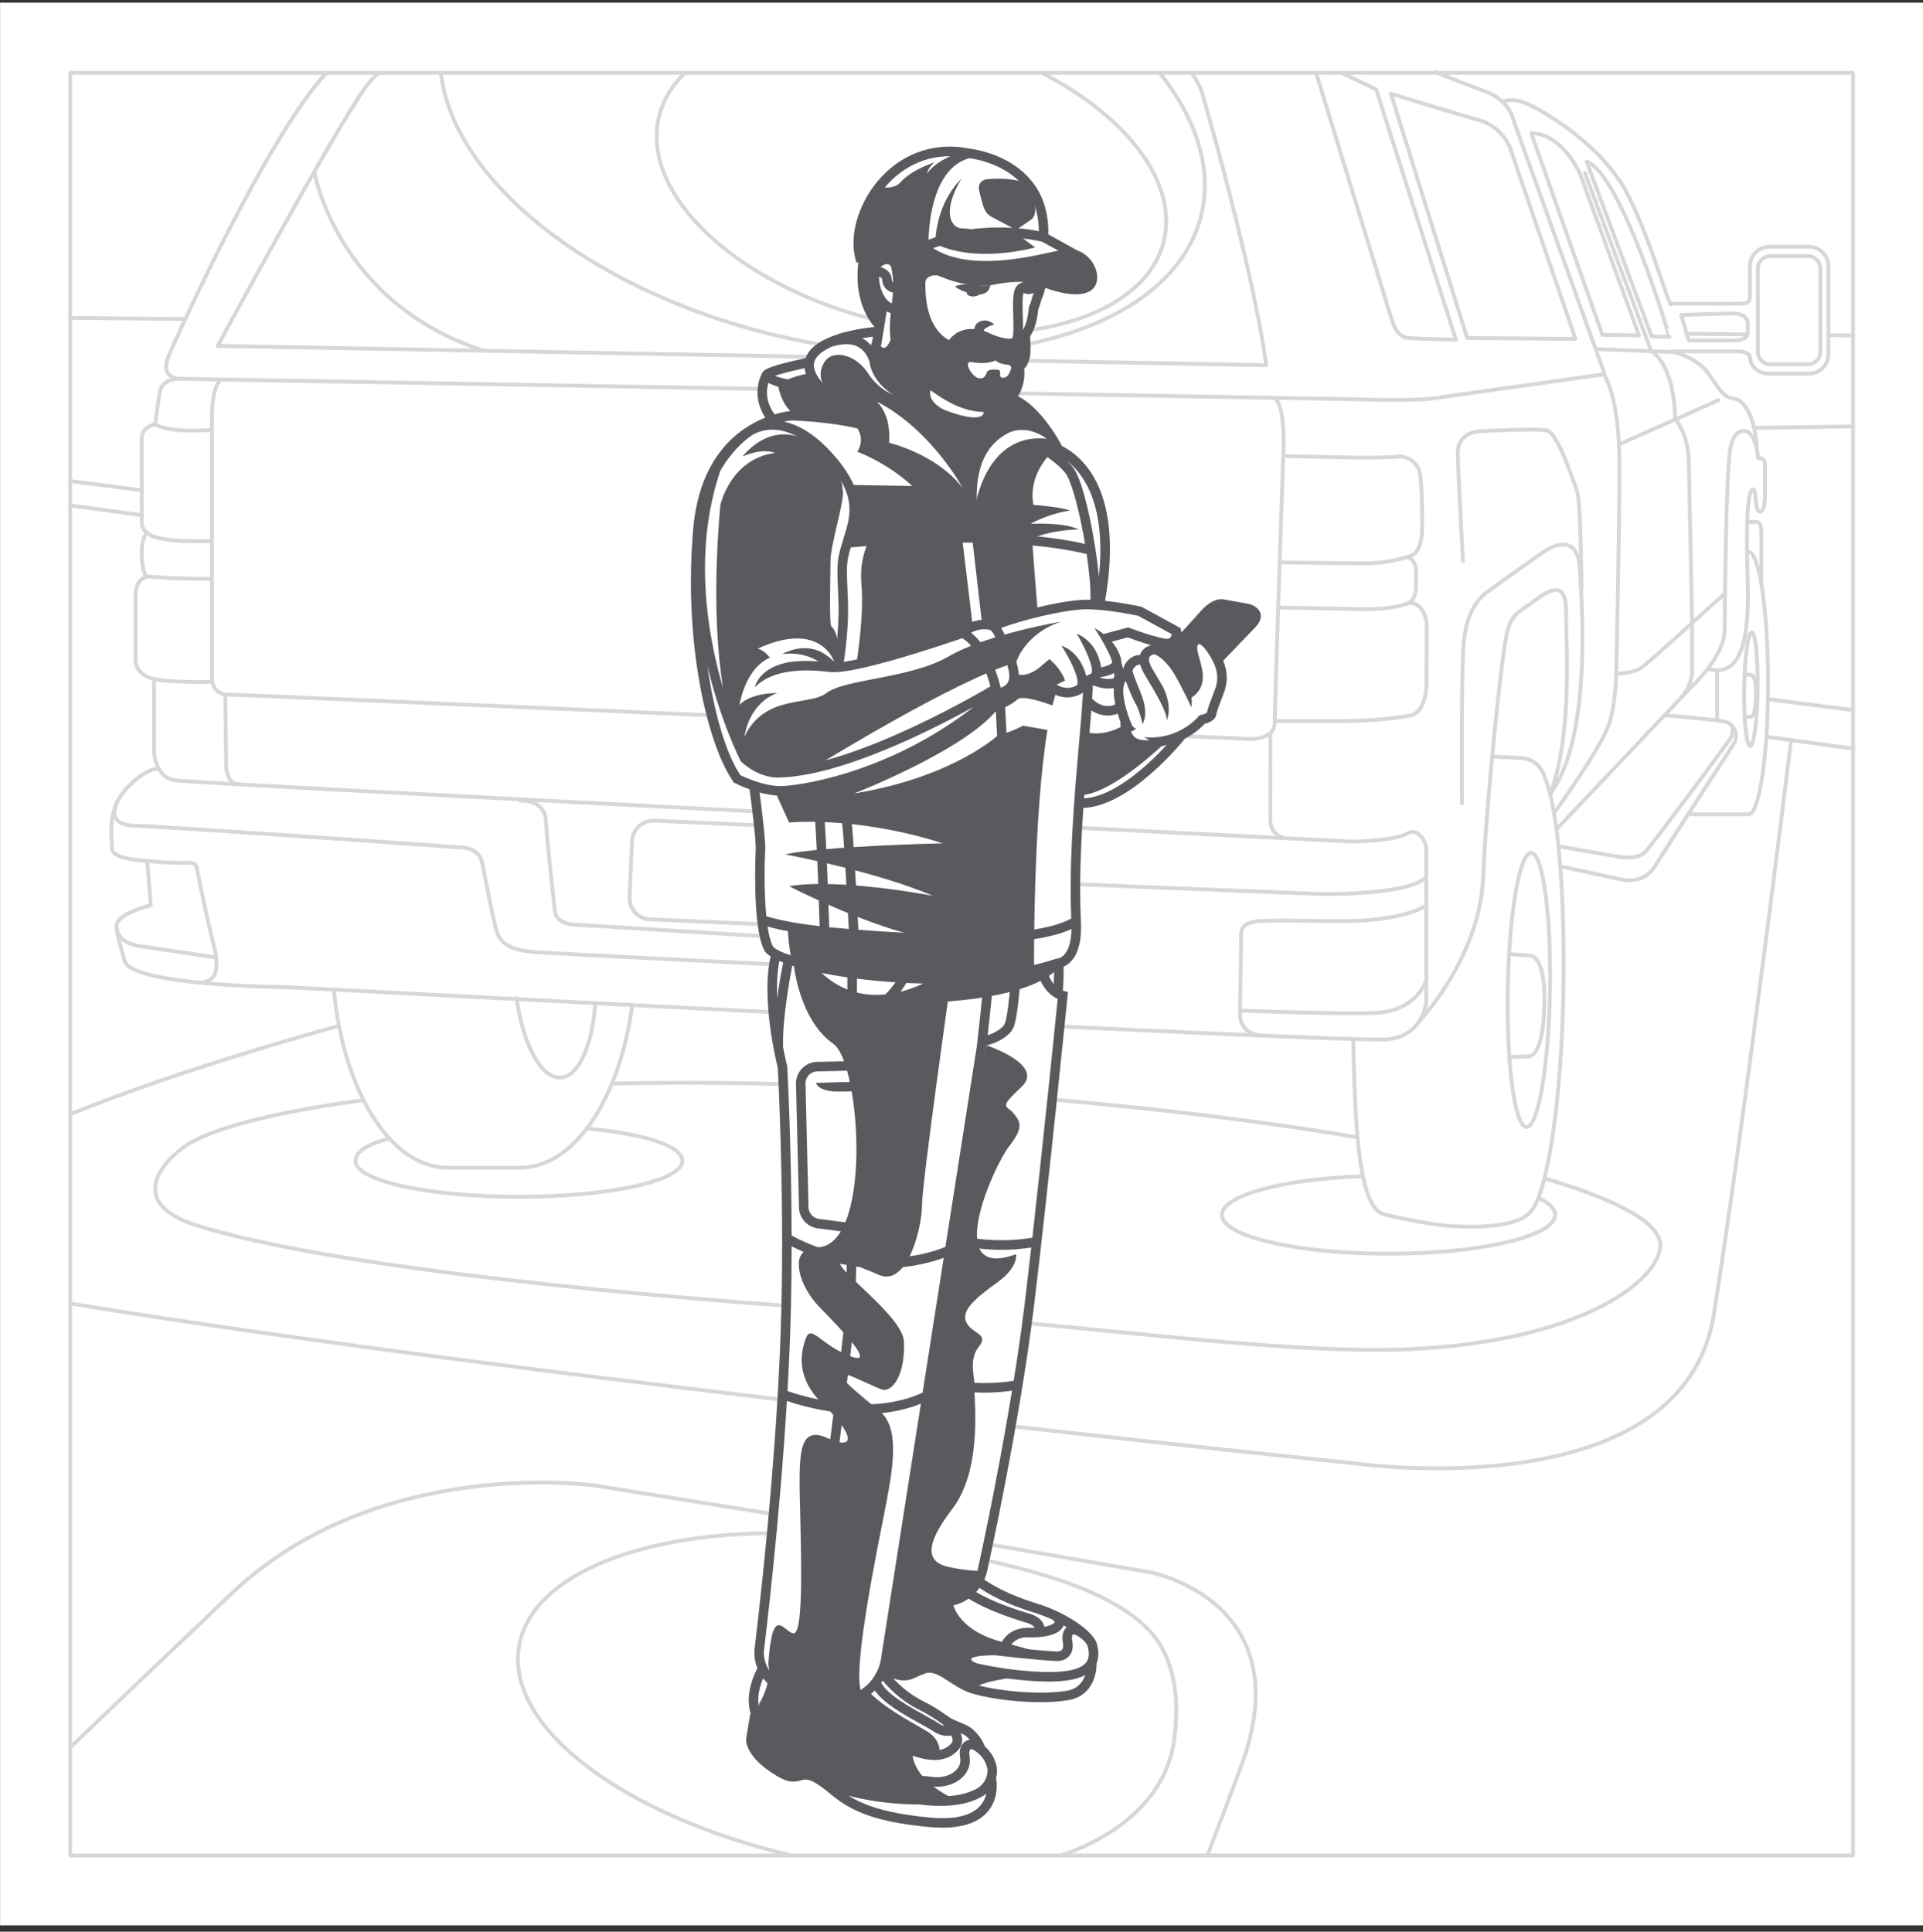 <?xml version="1.0" encoding="utf-8"?>
<!-- Generator: Adobe Illustrator 24.2.1, SVG Export Plug-In . SVG Version: 6.00 Build 0)  -->
<svg version="1.1" id="Layer_1" xmlns="http://www.w3.org/2000/svg" xmlns:xlink="http://www.w3.org/1999/xlink" x="0px" y="0px"
	 viewBox="0 0 573.341 576" style="enable-background:new 0 0 573.341 576;" xml:space="preserve">
<rect x="0" y="0" width="573.341" height="576" fill="#333333" stroke="none"/>
<style type="text/css">
	.st0{fill:#585A5E;}
	.st1{fill:none;stroke:#D7D7D7;stroke-linecap:round;stroke-linejoin:round;stroke-miterlimit:10;}
	.st2{fill:#FFFFFF;}
	.st3{fill:none;stroke:#D7D7D7;stroke-width:1.136;stroke-linecap:round;stroke-linejoin:round;stroke-miterlimit:10;}
</style>
<rect x="0.023" y="0.797" class="st2" width="573.324" height="573.324"/>
<g>
	<rect x="19.122" y="20.177" class="st2" width="535.646" height="535.646"/>
	<path class="st3" d="M345.812,21.796c10.946,13.784,15.746,28.599,12.306,42.481c-8.656,34.937-66.219,50.737-128.571,35.289
		c-54.558-13.517-94.704-46.479-98.09-77.914"/>
	<path class="st3" d="M310.641,21.73c25.417,13.09,40.652,32.765,36.326,50.227c-5.768,23.282-44.127,33.81-85.678,23.516
		s-70.557-37.513-64.789-60.795c1.202-4.851,3.819-9.149,7.585-12.82"/>
	<path class="st3" d="M93.749,51.315c0,0,6.532,38.897,50.472,53.273"/>
	<path class="st3" d="M175.002,336.502c17.491,1.621,28.448,5.264,28.448,9.686c0,5.896-21.819,10.675-48.733,10.675
		s-48.733-4.779-48.733-10.675c0-2.66,3.163-4.863,10.093-6.705"/>
	<path class="st3" d="M458.644,357.166c3.207,1.535,5.007,3.26,5.007,5.083c0,6.408-22.234,11.603-49.661,11.603
		c-27.427,0-49.661-5.195-49.661-11.603c0-5.808,18.096-10.675,41.934-11.525"/>
	<path class="st3" d="M20.996,388.698c140.833,23.011,383.266,47.685,383.266,47.685s97.466,13.924,106.749-44.556
		s22.964-170.849,22.964-170.849"/>
	<path class="st3" d="M101.06,305.907c-8.048,2.175-47.063,12.996-80.065,26.304"/>
	<line class="st3" x1="512.296" y1="119.35" x2="482.74" y2="132.504"/>
	<path class="st3" d="M501.577,207.531c3.41-3.897,2.923-8.445,2.923-8.445v-12.992c0,0-0.812-39.949-0.974-48.394
		c-0.162-8.445-4.06-12.829-4.06-12.829c-0.487-17.052-7.145-20.137-7.145-20.137l-19.767-53.123"/>
	<path class="st3" d="M182.376,323.117c27.333-0.617,57.602-0.11,92.135,1.934c48.77,2.887,93.735,7.909,130.164,14.069"/>
	<path class="st3" d="M460.451,351.353c22.236,6.551,34.958,13.546,34.563,20.225c-0.598,10.109-22.087,27.146-69.816,30.46
		c-39.255,2.726-99.185-6.987-154.636-10.269c-81.663-4.833-174.01-14.324-212.126-26.448c-19.234-6.118-11.964-17.327-3.3-23.516
		c6.776-4.84,25.486-10.103,53.22-13.748"/>
	<path class="st3" d="M269.665,457.733l-92.825-14.852c0,0-64.295-8.947-107.677,32.179c-15.513,14.707-33.155,31.562-48.138,45.922
		"/>
	<path class="st3" d="M293.181,460.208l49.919,8.664c0,0,45.381,8.664,26.816,58.17c-3.504,9.345-6.832,18.116-9.925,26.198"/>
	<path class="st3" d="M235.946,553.251c-49.847-11.755-85.229-38.058-81.226-62.238c4.399-26.573,54.707-40.377,112.365-30.832
		c34.323,5.682,62.031,12.238,75.19,25.605c8.947,9.088,9.363,23.573,7.583,34.328c-2.369,14.313-14.081,26.426-33.405,33.14"/>
	<rect x="20.923" y="21.718" class="st3" width="531.561" height="531.561"/>
	<path class="st3" d="M63.198,128.191c-13.886,1.016-16.934-1.693-16.934-1.693s0.677-5.08,1.355-9.483s6.096-4.064,6.096-4.064
		l350.197,6.096c0,0,17.273,0.677,24.046-0.339c6.774-1.016,50.464-7.112,50.464-7.112l-27.095-75.526c0,0-1.016-6.096-8.467-8.806
		c-7.451-2.709-14.902-5.758-14.902-5.758"/>
	<path class="st3" d="M380.205,118.708c3.387,3.387,2.371,17.611,2.371,17.611s-2.507,74.196-2.507,78.938
		c0,5.943-8.33,5.056-8.33,5.056S71.327,207.104,67.94,207.104c-4.99,0-4.742-5.08-4.742-5.08v-76.711c0,0-0.339-9.822,2.709-12.193
		"/>
	<path class="st3" d="M112.865,21.764c-1.422,1.23-2.755,2.657-3.945,4.314c-9.483,13.209-44.029,77.05-44.029,77.05l312.603,5.758
		c0,0-2.371-22.522-18.628-79.59c0,0-0.759-3.752-3.581-7.512"/>
	<path class="st3" d="M52.699,112.781c0,0-5.08-0.339-2.371-6.774c2.709-6.435,29.804-66.043,47.077-84.332"/>
	<path class="st3" d="M45.94,202.658l-0.015,21.549c0,0,0.339,7.451,6.096,8.467c5.758,1.016,351.552,18.289,351.552,18.289
		s12.531-0.339,15.918-2.371s5.758,2.371,5.758,4.742s0,16.934,0,16.934v28.449c0,0-0.677,9.822-11.177,11.177
		c-10.499,1.355-328.183-15.579-329.538-15.579s-45.159-0.478-47.349-7.738c-2.695-8.936-2.438-10.551-2.438-10.551
		s-0.461-3.349,10.217-6.062l-1.071-13.248c0,0-10.5-0.333-10.5-3.72s-1.693-11.515,4.403-17.95
		c6.096-6.435,9.569-5.796,9.569-5.796"/>
	<path class="st3" d="M35.277,238.485c0,0-4.736,7.471,4.891,7.736c10.162,0.28,96.863,6.435,96.863,6.435s5.758-0.339,6.774,4.742
		c1.016,5.08,3.387,17.95,4.403,20.66c1.016,2.709,3.048,5.08,10.499,5.758s92.46,4.742,100.25,5.08c0,0,7.451,1.355,7.451-4.403
		s1.693-18.628,1.693-18.628s-0.339-4.742,10.499-4.064c10.838,0.677,114.136,4.742,114.136,4.742s26.078,0.677,32.175-4.742"/>
	<path class="st3" d="M43.946,256.715c0,0,7.031,0.798,12.738,0.516c0.931-0.046,1.755,0.586,1.951,1.497
		c0.891,4.146,2.81,14.314,4.863,22.091c2.536,9.605,0.384,12.525-5.148,12.064"/>
	<path class="st3" d="M425.268,269.982c0,0-6.792,5.027-27.452,4.688c-20.66-0.339-22.353,0-22.353,0s-5.419,0-5.419,3.725
		s-0.339,23.708-0.339,23.708s-0.601,6.352,6.85,6.691"/>
	<path class="st3" d="M423.217,304.475c0,0,17.95-18.966,18.966-42.674c1.016-23.708,5.419-64.35,6.774-71.462
		s3.387-7.451,7.112-10.16c3.725-2.709,10.838-8.806,10.838,1.693c0,10.023,2.012,36.885-4.597,54.664"/>
	<path class="st3" d="M154.981,238.77c0,0,7.451-0.677,7.79,6.096c0.339,6.774,2.709,27.095,2.709,27.095s0.339,3.387,5.419,3.726
		c5.08,0.339,82.977,5.08,82.977,5.08"/>
	<path class="st3" d="M425.105,292.585c0,0-2.769,9.044-15.293,9.458c-12.524,0.414-39.671-0.721-39.671-0.721"/>
	<path class="st3" d="M64.419,285.507l-23.194-3.461c0,0-5.833-0.656-6.419-5.193"/>
	<path class="st3" d="M46.264,126.497c0,0-3.999,0.715-3.999,4.099c0,3.384,0,19.878,0,19.878v5.075c0,0-0.564,3.384,4.652,4.793
		s16.072,0.987,16.072,0.987"/>
	<path class="st3" d="M63.206,203.281c0,0-10.649,0.344-16.571-0.643s-6.203-5.216-6.203-5.216s0-15.367,0-20.16
		s3.525-5.357,3.525-5.357s6.908,0.705,19.033,0.705"/>
	<path class="st3" d="M43.816,158.934c0,0-1.551,0.987-1.551,6.062c0,5.075,1.269,6.767,1.269,6.767"/>
	<path class="st3" d="M238.161,276.092l-44.41-1.955c-3.49-0.154-6.195-3.108-6.041-6.598l0.739-16.789
		c0.154-3.49,3.108-6.195,6.598-6.041l44.41,1.955c3.49,0.154,6.195,3.108,6.041,6.598l-0.739,16.789
		C244.605,273.541,241.651,276.245,238.161,276.092z"/>
	<path class="st3" d="M67.158,207.077l0.258,19.807c0,0-0.517,6.977,3.876,6.977"/>
	<path class="st3" d="M382.884,249.924c0,0-4.134-1.034-4.134-5.168c0-4.134,0.026-26.105,0.026-26.105"/>
	<path class="st3" d="M382.634,135.999l21.206,0.45c0,0,9.46,0.139,13.849-0.355c0,0,4.959,0.574,5.685,5.168
		c0.775,4.909,0.621,15.342,0.621,15.342s0.626,8.545-4.152,9.376c0,0-5.925,1.993-12.127,1.993c-6.201,0-26.171-0.265-26.171-0.265
		"/>
	<path class="st3" d="M381.107,181.15l26.351,0.517c0,0,7.752,0,11.628-1.55s5.943,3.101,6.201,5.168c0.258,2.067,0,16.02,0,16.02
		s1.034,11.111-5.168,12.144c-6.201,1.034-12.919,1.55-21.446,1.55c-8.527,0-18.559,0-18.559,0"/>
	<path class="st3" d="M419.383,166.132c0,0,2.842,0.153,2.842,4.804l-0.04,3.703c0,0,0.262,4.808-3.101,5.478"/>
	<path class="st3" d="M392.471,21.981l22.48,73.383c0,0,1.292,5.168,4.909,5.426c3.617,0.258,14.211,0.517,14.211,0.517
		L410.3,26.632l-10.336-4.909"/>
	<path class="st3" d="M414.692,27.924l22.738,72.866l32.299,0.258L450.35,44.461c0,0-2.067-6.718-9.819-8.785
		C433.978,33.928,414.692,27.924,414.692,27.924z"/>
	<path class="st3" d="M435.88,239.545c0,0-0.258-39.792,0.517-47.802c0.775-8.01,3.359-12.403,6.718-14.987
		c3.359-2.584,17.054-12.144,17.054-12.144s10.077-7.493,10.852,4.909c0.761,12.17,3.4,50.671-8.711,67.014"/>
	<path class="st3" d="M403.481,309.853c0.293,17.453,0.956,31.654,2.855,40.843c1.361,6.585,3.358,10.596,6.309,11.386
		c0,0,11.882,3.027,20.91,3.558c17.57,1.034,21.812-3.359,21.812-3.359s0.863-0.744,1.506-1.618c4.694-6.38,8.71-33.084,9.26-65.188
		c0.499-29.102-1.604-53.97-5.381-63.201l-0.47-1.211c0,0-1.501-4.764-6.669-5.022c-5.168-0.258-8.689-0.447-8.689-0.447"/>
	
		<ellipse transform="matrix(0.017 -1 1 0.017 152.78 746.016)" class="st3" cx="455.845" cy="295.298" rx="40.886" ry="6.298"/>
	<path class="st3" d="M449.975,284.517l6.062,0.404c0,0,4.547-0.404,4.446,13.034c-0.101,13.438-2.627,16.974-4.85,17.075
		s-5.658,0.101-5.658,0.101"/>
	<path class="st3" d="M471.546,175.442c0,0-0.221-26.087-1.326-28.961s-5.748-17.465-9.064-18.128
		c-3.316-0.663-19.234,0.221-19.234,0.221s-7.517-0.442-7.296,7.074s1.548,31.614,1.548,31.614"/>
	<path class="st3" d="M477.958,111.329c0,0,4.864,5.748,4.864,27.414s-0.884,58.364-0.884,58.364s0.221,11.496-2.211,18.792
		s-16.25,26.374-16.25,26.374"/>
	<path class="st3" d="M464.251,247.071l40.015-42.226c0,0,9.948-9.064,9.948-17.023s0.442-48.195,1.769-54.606
		c1.326-6.411,7.296-7.296,8.18,3.316c0,0,2.07-0.016,2.07,1.802s0,8.94,0,8.94s0.152,5.303-1.515,5.303s-0.909-6.667-1.97-6.667
		c-1.061,0-2.424,2.879-1.667,27.728c0.758,24.849-5.455,27.274-11.667,25.91"/>
	<path class="st3" d="M482.158,200.865c0,0,4.864,0,7.517-1.99c2.653-1.99,24.318-21.666,24.318-21.666"/>
	<path class="st3" d="M188.516,299.68c-3.688,27.849-17.257,48.51-33.432,48.51h-21.596c-17.067,0-31.232-23.003-33.951-53.18"/>
	<path class="st3" d="M177.501,299.105c-0.872,12.594-4.96,21.909-10.366,22.201c-5.796,0.314-11.203-9.842-13.137-23.687"/>
	<path class="st3" d="M476.231,104.09l23.031,0.909c0,0,5.303,1.364,8.637,4.697c3.333,3.333,5,8.788,8.788,9.091
		s6.667,6.364,7.121,15.304"/>
	<path class="st3" d="M447.897,30.451c0,0,2.727-1.818,8.334,0.909s22.273,12.728,29.395,27.274s11.213,30.607,12.576,32.122"/>
	<path class="st3" d="M498.581,104.772c0,0,15.455,0,19.092,0s4.069,1.439,4.069,1.439c0,3.182,2.588,5.209,5.77,5.209h11.839
		c3.182,0,5.77-2.589,5.77-5.771V79.348c0-3.182-2.588-5.77-5.77-5.77h-11.839c-3.182,0-5.77,2.588-5.77,5.77v8.985
		c0,0,0.303,2.224-2.224,2.224s-21.618,0-21.618,0"/>
	<path class="st3" d="M539.012,108.636h-11.163c-2.064,0-3.737-1.673-3.737-3.737v-24.8c0-2.064,1.673-3.737,3.737-3.737h11.163
		c2.064,0,3.737,1.673,3.737,3.737v24.8C542.749,106.963,541.076,108.636,539.012,108.636z"/>
	<path class="st3" d="M501.232,93.938l2.273,7.576h14.243c0,0,3.333-0.152,3.333-2.273c0-2.121,0-3.333,0-3.333
		s-0.606-2.424-3.94-2.424C513.808,93.484,501.232,93.938,501.232,93.938z"/>
	<path class="st3" d="M456.534,39.694l21.213,60.154l10.909,0.152L471.08,51.816C471.08,51.816,465.928,39.846,456.534,39.694z"/>
	<path class="st3" d="M473.049,48.179l19.395,52.123l5.303,0.152C497.747,100.454,483.504,51.967,473.049,48.179z"/>
	<path class="st3" d="M464.717,252.334l15.791,2.772c0,0,7.112,1.808,9.885-0.964c2.772-2.773,25.676-34.114,25.676-34.114
		s1.929-4.098-1.688-4.822c-3.616-0.723-18.082-1.929-18.082-1.929"/>
	<path class="st3" d="M465.32,258.361l17.961,3.857c0,0,6.547,1.835,10.005-3.737c4.109-6.62,23.626-36.645,23.626-36.645
		s2.17-3.375-1.326-6.268"/>
	<line class="st3" x1="511.97" y1="199.877" x2="511.97" y2="214.725"/>
	<path class="st3" d="M503.673,242.59c0.204,0.147,0.412,0.222,0.622,0.222h17.05"/>
	<path class="st3" d="M521.344,164.579c3.206,0,5.805,17.513,5.805,39.116s-2.599,39.116-5.805,39.116"/>
	
		<ellipse transform="matrix(0.013 -1 1 0.013 309.686 724.899)" class="st3" cx="522.074" cy="205.564" rx="16.938" ry="2.015"/>
	<path class="st3" d="M520.196,201.097l1.94,0.167c0,0,1.455-0.167,1.422,5.4c-0.032,5.567-0.841,7.032-1.552,7.074
		s-1.81,0.042-1.81,0.042"/>
	<path class="st3" d="M525.153,173.47v-14.248c0,0,0.172-3.605-1.373-3.605s-2.918,0-2.918,0"/>
	<line class="st3" x1="42.406" y1="153.634" x2="20.932" y2="150.704"/>
	<line class="st3" x1="552.696" y1="223.248" x2="526.676" y2="219.698"/>
	<line class="st3" x1="42.292" y1="146.195" x2="20.902" y2="143.447"/>
	<line class="st3" x1="552.479" y1="211.736" x2="527.088" y2="208.474"/>
	<line class="st3" x1="522.954" y1="127.586" x2="552.557" y2="127.157"/>
	<line class="st3" x1="545.195" y1="99.942" x2="552.552" y2="100.015"/>
	<line class="st3" x1="502.822" y1="99.526" x2="521.024" y2="99.705"/>
	<line class="st3" x1="20.903" y1="94.79" x2="55.207" y2="95.127"/>
	<path class="st2" d="M375.784,182.868c-0.591-2.032-3.04-2.673-3.379-2.753c-0.212-0.041-5.208-1.004-7.632-1.386
		c-3.109-0.485-6.045,2.698-6.359,3.053l-6.238,6.873c-0.002-0.311-0.025-0.533-0.034-0.604l-0.092-0.718l-11.506-6.298l-0.38-0.142
		c-0.307-0.067-5.406-1.17-10.682-1.733c5.588-32.22-6.282-42.836-12.856-46.173l-0.503-0.932
		c-0.243-0.452-5.769-10.564-12.625-13.917c2.001-3.011,2.011-6.579,1.881-8.184c0.868-0.885,2.035-2.783,1.867-6.525l-0.099-3.179
		c1.732-2.539,2.143-5.863,2.342-7.491c0.034-0.279,0.058-0.505,0.085-0.654c0.398-0.801,0.589-1.503,0.759-2.125
		c0.158-0.58,0.294-1.081,0.582-1.657c0.211-0.422,0.471-1.347,0.743-2.499c1.747,0.662,5.556,1.933,9.043,1.933
		c1.355,0,2.661-0.192,3.777-0.688c2.3-1.023,3.21-3.585,2.317-6.527c-0.762-2.51-2.803-4.91-5.584-5.854l-8.649-4.811
		c0.459-22.366-21.779-25.362-23.383-25.546c-9.95-1.995-19.266,0.938-26.227,8.257c-6.585,6.921-9.856,16.969-7.955,24.436
		l0.328,1.29l0.599-0.112c-1.477,11.772,3.715,18.092,4.824,19.285l-0.001,0.007c-3.355,0.313-17.872,2.069-20.52,9.147
		c-0.019,0.051-0.024,0.104-0.042,0.155c-9.81,2.125-12.124,3.173-12.71,4.085l-0.023-0.015c-0.17,0.267-3.959,6.405,0.727,13.661
		c-8.056,3.221-19.603,11.563-21.489,33.09c-2.932,33.481,3.948,63.856,11.911,75.439l0.202,0.293l0.315,0.163
		c0.139,0.072,1.884,0.966,4.374,1.862c0.646,4.834,1.978,15.544,1.829,17.994c-0.012,0.21-1.07,21.447,2.205,29.269
		c0.113,0.271,0.232,0.526,0.354,0.761c0.312,0.603,0.956,1.208,1.884,1.805c-2.868,12.683,1.639,31.234,2.128,33.176
		c0.13,2.403,1.884,35.699,1.095,71.16c-1.026,46.069-7.888,101.092-7.957,101.619c-0.296,2.27,0.025,4.358,0.794,6.255
		c-2.543,5.036-3.216,9.66-1.951,13.745c0.001,0.005,0.004,0.009,0.005,0.014l-0.204-0.034l-1.187,7.217
		c-0.075,0.547-0.461,5.513,9.248,11.293c3.394,2.021,5.19,1.758,7.026,1.238c1.522-0.428,2.961-0.835,8.445,3.733
		c5.293,4.411,11.555,8.507,29.799,10.173c1.382,0.125,2.696,0.189,3.943,0.189c6.285,0,10.834-1.602,13.549-4.78
		c3.173-3.714,2.768-8.354,2.487-10.029c0.332-1.257,0.382-2.565,0.079-3.81c-0.626-2.579-2.055-4.378-3.399-5.57
		c-0.435-1.118-1.549-3.435-3.859-5.316c-0.969-0.79-2.318-1.349-3.744-1.94c-1.213-0.504-2.469-1.025-3.276-1.627
		c-0.268-0.24-0.466-0.403-0.547-0.468l-0.039,0.049c-2.22-1.613-4.441-2.973-6.939-4.22c-3.287-1.641-6.269-3.91-8.901-6.767
		c3.321,1.091,4.933,0.504,7.175-0.543c0.689-0.321,1.4-0.653,2.307-0.966c2.245-0.777,4.576,0.749,7.277,2.513
		c1.762,1.152,3.584,2.342,5.663,3.106c4.106,1.506,13.022,2.954,21.369,2.954c2.938,0,5.806-0.18,8.368-0.599
		c6.849-1.12,8.491-7.308,8.431-10.992c0.658-1.591,0.69-3.499,0.09-5.786c-0.996-3.801-9.272-9.4-17.71-11.981
		c-8.762-2.679-13.746-5.701-15.864-7.193c0.627-1.391,0.827-2.404,0.83-2.424c0.096-0.434,9.71-43.8,14.054-79.656
		c4.336-35.803,9.886-91.371,9.941-91.928l0.122-1.222l-1.192-0.296c-0.109-0.027-0.208-0.071-0.313-0.105
		c0.189-2.09,0.216-5.913,0.22-7.146c0.663-0.285,1.426-0.752,2.167-1.526c2.265-2.367,3.269-6.441,2.981-12.107
		c-0.532-10.51-0.037-22.484,0.733-33.693c14.057-0.496,29.623-19.845,30.297-20.693c0.086-0.038,0.157-0.056,0.241-0.091
		c2.969-1.6,4.889-3.482,5.628-4.286c1.232-0.313,3.224-1.075,3.449-2.762c0.109-0.819,1.081-3.342,1.862-5.37l0.407-1.058
		c1.22-3.191,1.159-6.499-0.177-9.565c-0.005-0.012-0.017-0.038-0.024-0.054c0.151-0.158,6.166-6.454,9.533-9.928
		C375.647,185.63,376.174,184.204,375.784,182.868z"/>
	<g>
		<path class="st0" d="M263.003,74.812c0,0,12.337-0.771,12.337,0.33c0,1.102-2.203,15.201,1.322,21.039
			c3.525,5.838,6.609,7.05,6.609,7.05s4.296-5.287,9.694-3.084c5.397,2.203,8.702,2.864,11.346,1.652
			c2.644-1.212,1.762,2.534,1.762,2.534l-1.983,5.067c0,0-0.551,1.212-0.551,2.203s0.33,8.482-5.067,9.253
			s-11.456,0.11-17.404-3.966c-5.948-4.076-13.659-9.583-14.21-15.201C266.307,96.071,270.934,78.557,263.003,74.812z"/>
		<g>
			<path class="st0" d="M375.784,182.868c-0.591-2.032-3.04-2.673-3.379-2.753c-0.212-0.041-5.208-1.004-7.632-1.386
				c-3.109-0.485-6.045,2.698-6.359,3.053l-6.238,6.873c-0.002-0.311-0.025-0.533-0.034-0.604l-0.092-0.718l-11.506-6.298
				l-0.38-0.142c-0.307-0.067-5.406-1.17-10.682-1.733c5.588-32.22-6.282-42.836-12.856-46.173l-0.503-0.932
				c-0.243-0.452-5.769-10.564-12.625-13.917c2.001-3.011,2.011-6.579,1.881-8.184c0.868-0.885,2.035-2.783,1.867-6.525
				l-0.099-3.179c1.732-2.539,2.143-5.863,2.342-7.491c0.034-0.279,0.058-0.505,0.085-0.654c0.398-0.801,0.589-1.503,0.759-2.125
				c0.157-0.58,0.294-1.081,0.582-1.657c0.211-0.422,0.471-1.347,0.743-2.499c1.747,0.662,5.556,1.933,9.043,1.933
				c1.355,0,2.661-0.192,3.777-0.688c2.3-1.023,3.21-3.585,2.317-6.527c-0.762-2.51-2.803-4.91-5.584-5.854l-8.649-4.811
				c0.459-22.366-21.779-25.362-23.383-25.546c-9.95-1.995-19.266,0.938-26.227,8.257c-6.585,6.921-9.856,16.969-7.955,24.436
				l0.328,1.29l0.599-0.112c-1.477,11.772,3.715,18.092,4.824,19.285l-0.001,0.007c-3.355,0.313-17.872,2.069-20.52,9.147
				c-0.019,0.051-0.024,0.104-0.042,0.155c-9.81,2.125-12.124,3.173-12.71,4.085l-0.023-0.015c-0.17,0.267-3.959,6.405,0.727,13.661
				c-8.056,3.221-19.603,11.563-21.489,33.09c-2.932,33.481,3.948,63.856,11.911,75.439l0.202,0.293l0.315,0.163
				c0.139,0.072,1.884,0.966,4.374,1.862c0.646,4.834,1.978,15.544,1.829,17.994c-0.012,0.21-1.07,21.447,2.205,29.269
				c0.113,0.271,0.232,0.526,0.354,0.761c0.312,0.603,0.956,1.208,1.884,1.805c-2.868,12.683,1.639,31.234,2.128,33.176
				c0.13,2.403,1.884,35.699,1.095,71.16c-1.026,46.069-7.888,101.092-7.957,101.619c-0.296,2.27,0.025,4.358,0.794,6.255
				c-2.543,5.036-3.216,9.66-1.951,13.745c0.001,0.005,0.004,0.009,0.005,0.014l-0.204-0.034l-1.187,7.217
				c-0.075,0.547-0.461,5.513,9.248,11.293c3.394,2.021,5.19,1.758,7.026,1.238c1.522-0.428,2.961-0.835,8.445,3.733
				c5.293,4.411,11.555,8.507,29.799,10.173c1.382,0.125,2.696,0.189,3.943,0.189c6.285,0,10.834-1.602,13.549-4.78
				c3.173-3.714,2.768-8.354,2.487-10.029c0.332-1.257,0.382-2.565,0.079-3.81c-0.626-2.579-2.055-4.378-3.399-5.57
				c-0.435-1.118-1.549-3.435-3.859-5.316c-0.969-0.79-2.318-1.349-3.744-1.94c-1.213-0.504-2.469-1.025-3.276-1.627
				c-0.268-0.24-0.466-0.403-0.547-0.468l-0.039,0.049c-2.22-1.613-4.441-2.973-6.939-4.22c-3.287-1.641-6.269-3.91-8.901-6.767
				c3.321,1.091,4.933,0.504,7.175-0.543c0.689-0.321,1.4-0.653,2.307-0.966c2.245-0.777,4.576,0.749,7.277,2.513
				c1.762,1.152,3.584,2.342,5.663,3.106c4.106,1.506,13.022,2.954,21.369,2.954c2.938,0,5.806-0.18,8.368-0.599
				c6.849-1.12,8.491-7.308,8.431-10.992c0.658-1.591,0.69-3.499,0.09-5.786c-0.996-3.801-9.272-9.4-17.71-11.981
				c-8.762-2.679-13.746-5.701-15.864-7.193c0.627-1.391,0.827-2.404,0.83-2.424c0.096-0.434,9.71-43.8,14.054-79.656
				c4.336-35.803,9.886-91.371,9.941-91.928l0.122-1.222l-1.192-0.296c-0.109-0.027-0.208-0.071-0.313-0.105
				c0.189-2.09,0.216-5.913,0.22-7.146c0.663-0.285,1.426-0.752,2.167-1.526c2.265-2.367,3.269-6.441,2.981-12.107
				c-0.532-10.51-0.037-22.484,0.733-33.693c14.057-0.496,29.623-19.845,30.297-20.693c0.087-0.038,0.157-0.056,0.241-0.091
				c2.969-1.6,4.889-3.482,5.628-4.286c1.232-0.313,3.224-1.075,3.449-2.762c0.109-0.819,1.081-3.342,1.862-5.37l0.407-1.058
				c1.22-3.191,1.159-6.499-0.177-9.565c-0.005-0.012-0.017-0.038-0.024-0.054c0.151-0.158,6.166-6.454,9.533-9.928
				C375.647,185.63,376.174,184.204,375.784,182.868z M339.945,195.166c-0.017,0.048-0.024,0.099-0.039,0.147
				c-1.053-0.034-2.119,0.337-3.071,1.111c-0.907,0.735-1.768,1.924-1.965,3.125c-0.14-0.714-0.337-1.356-0.506-1.839
				c0.001-0.543-0.102-1.184-0.329-1.941c-0.575-1.759-1.523-3.232-2.56-4.433l4.758-1.269c1.077,0.409,3.952,1.467,6.977,2.314
				c-0.194,0.042-0.387,0.087-0.577,0.164C341.258,193.104,340.353,193.986,339.945,195.166z M325.823,204.324
				c0.941,0.374,2.773,0.987,4.717,0.987c0.516,0,1.036-0.063,1.55-0.166c-0.111,1.572,0.082,3.276,0.422,4.906
				c-1.113,0.494-3.954,1.269-6.877-1.693C325.73,206.842,325.795,205.494,325.823,204.324z M332.173,200.68
				c0.072,0.578,0.063,1.097-0.092,1.42c-0.052,0.109-0.106,0.169-0.27,0.214c-1.206,0.337-2.706,0.08-3.863-0.257
				c0.02-0.037,0.042-0.073,0.06-0.112C328.931,201.816,330.709,201.478,332.173,200.68z M324.57,221.522
				c0.316-3.611,0.598-6.852,0.818-9.695c1.679,1.115,3.37,1.529,4.874,1.529c1.127,0,2.126-0.234,2.96-0.545
				c0.22,0.728,0.448,1.408,0.663,2.004c0.063,0.137,0.127,0.288,0.191,0.449c-0.079,1.04-0.143,4.641,2.481,6.762
				c1.141,0.922,2.605,1.394,4.356,1.452c-4.887,4.143-12.335,9.675-17.404,10.607C323.86,229.637,324.23,225.396,324.57,221.522z
				 M349.318,189.075c-0.043,0.4-0.162,0.857-0.446,1.118c-0.419,0.386-1.246,0.317-1.866,0.195
				c-4.398-0.88-10.116-3.111-10.174-3.134l-0.434-0.17l-7.317,1.951l0.012,0.045c-1.527-1.193-2.777-1.783-2.777-1.783
				c2.93,4.45,5.302,9.105,5.259,10.308c-0.424,0.617-1.913,1.132-3.263,1.404c-0.001-0.009-0.001-0.017-0.003-0.026l-0.004,0.005
				c-1.218-8.007-7.28-10.017-7.28-10.017c2.199,3.608,5.041,9.596,4.475,11.614c-0.053,0.19-0.11,0.22-0.138,0.234l-1.496,0.772
				c-0.026-0.118-0.044-0.232-0.073-0.35c-2.151-7.44-7.319-8.678-7.319-8.678c2.29,3.473,5.279,9.32,4.749,11.446
				c-0.07,0.282-0.175,0.338-0.238,0.373c-2.609,1.422-4.862,0.444-5.939-0.233c0.294-0.189,2.491-1.2,2.491-1.2
				c-0.032-0.113-0.825-2.804-3.702-5.556l-0.923-0.883l-2.479,2.096c-3.125,2.718-5.519,2.771-6.68,2.559
				c-0.127-2.71-1.404-5.768-2.774-8.742c-0.242-0.526-0.47-1.043-0.69-1.542c-0.596-1.353-1.158-2.608-1.815-3.621
				c7.195-2.665,18.297-5.227,24.333-5.551c5.676-0.302,15.081,1.609,16.556,1.919L349.318,189.075z M298.353,205.071
				c-0.839-3.478-3.395-12.133-8.809-16.384c1.232-0.689,3.158-1.374,5.526-0.883c0.84,0.175,1.787,2.325,2.622,4.221
				c0.226,0.512,0.46,1.044,0.709,1.584c1.27,2.759,3.396,7.377,2.145,9.788C300.158,204.143,299.433,204.694,298.353,205.071z
				 M252.676,175.785c-0.162-3.647-0.316-7.091,0.136-9.302c0.227-1.111,0.524-2.196,0.839-3.263c3.34-0.3,19.144-1.62,36.356-1.417
				c0.881,7.556,2.101,18.062,2.653,23.022c-3.303,0.252-5.597,2.015-6.344,2.671c-7.614,2.661-25.788,8.559-34.732,9.853
				c0.366-2.364,1.094-7.716,1.257-13.784C252.909,181.006,252.791,178.352,252.676,175.785z M266.288,84.216
				c-0.215-0.183-0.38-0.447-0.401-0.834c-0.122-2.246-1.815-3.3-3.276-3.705c0.09-0.147,0.187-0.26,0.289-0.331
				c0.567-0.392,1.076-0.589,1.517-0.589c0.085,0,0.169,0.008,0.25,0.022c0.458,0.084,0.784,0.404,0.917,0.556
				C265.742,79.815,266.199,81.465,266.288,84.216z M263.052,83.535c0.125,2.326,1.801,3.367,3.181,3.739
				c-0.048,0.715-0.116,1.469-0.221,2.277c-0.04,0.305-0.08,0.613-0.12,0.924c-1.856-0.836-2.819-3.123-3.19-4.239
				c-0.449-1.351-0.622-2.645-0.627-3.755C262.537,82.642,263.02,82.947,263.052,83.535z M262.033,107.221
				c-0.254-2.359,0.562-4.047,0.604-4.131l0.106-0.203l1.635-10.016c0.381,0.201,0.771,0.378,1.179,0.499
				c-0.621,6.233-0.44,13.046,5.095,17.564l1.415,1.163c5.563,4.589,12.986,10.709,21.25,10.743c-0.1,0.78-0.458,1.031-0.617,1.14
				c-2.33,1.58-10.164-1.046-15.336-3.544c-0.972-0.799-1.959-1.397-2.961-1.773c-6.404-2.401-10.388-5.509-11.841-9.237
				c-0.057-0.146-0.082-0.281-0.13-0.424l0.013-0.002C262.437,108.924,262.342,108.214,262.033,107.221z M307.938,133.708
				c4.726,2.362,9.061,6.055,10.184,8.077c1.828,3.288,3.961,11.938,5.391,20.414c-9.029-2.126-20.19-3-30.976-3.227
				c-0.021-0.179-0.041-0.349-0.061-0.522c0.222-3.33,1.556-16.335,8.995-22.104C303.352,134.888,305.52,134.021,307.938,133.708z
				 M325.101,178.851c-0.854-0.023-1.679-0.02-2.446,0.022c-3.406,0.182-8.359,1.049-13.365,2.243
				c-0.582-6.892-1.172-14.801-1.439-18.456c5.819,0.536,11.351,1.358,16.143,2.57C324.796,170.61,325.256,175.643,325.101,178.851z
				 M296.039,185.155c-0.13-0.044-0.252-0.103-0.391-0.131c-0.038-0.008-0.073-0.01-0.11-0.018
				c-0.517-4.677-1.758-15.372-2.666-23.156c1.507,0.033,3.02,0.079,4.533,0.138c0.341,3.564,1.368,14.247,2.167,21.878
				C298.305,184.292,297.112,184.724,296.039,185.155z M302.334,182.986c-0.76-7.298-1.701-17.062-2.065-20.866
				c1.582,0.082,3.157,0.182,4.717,0.3c0.256,3.501,0.893,12.093,1.514,19.397C305.082,182.188,303.682,182.579,302.334,182.986z
				 M279.463,127.302c3.16,5.04,5.76,12.206,7.523,18.152c-2.582-3.33-6.059-6.265-10.371-8.712
				c-4.835-2.743-9.411-4.156-11.55-4.724c0.084-1.009,0.092-1.971,0.051-2.901l0.004-0.003c-0.001-0.001-0.003-0.003-0.004-0.004
				c-0.152-3.379-1.12-6.239-2.919-8.52c-0.227-0.287-0.462-0.556-0.701-0.811C270.129,121.667,276.262,124.228,279.463,127.302z
				 M263.23,134.493c0.225,0.048,22.468,4.602,26.248,22.776c0.046,0.393,0.094,0.803,0.145,1.238
				c-0.01,0.173-0.016,0.31-0.021,0.418c-15.704-0.168-30.055,0.928-35.052,1.363c2.139-6.944,3.788-14.294-7.254-26.004
				c-5.056-5.363-9.69-7.736-13.581-8.564c1.306-0.265,2.21-0.342,2.48-0.359c8.345,0.305,22.147,1.906,26.096,4.959
				c-0.011,0.832-0.061,1.692-0.18,2.599l-0.17,1.304L263.23,134.493z M327.64,171.895c-0.986-10.633-4.103-26.212-7.036-31.491
				c-0.493-0.886-1.336-1.901-2.415-2.95C323.414,141.6,329.816,151.016,327.64,171.895z M312.065,130.824
				c-4.757-0.489-8.898,0.614-12.333,3.277c-4.873,3.778-7.403,10.01-8.719,15.318c-0.143-0.562-0.305-1.18-0.486-1.851
				c0.007-4.667,0.646-14.905,5.767-20.536c2.266-2.49,5.939-3.743,9.499-3.869C308.405,125.522,310.656,128.646,312.065,130.824z
				 M303.245,108.082c0.001,0,0.001,0,0.001-0.001l-0.583,0.295c-1.269,0.324-5.22,0.804-14.977-1.262
				c0.265,0.219,4.582,3.208,9.31,3.784c0.143,0.017,0.27,0.035,0.386,0.052c1.381,0.112,2.632,0.155,3.642,0.155
				c0.611,0,1.137-0.013,1.562-0.03c0.011,1.491-0.228,3.832-1.584,5.715c-1.179,1.637-3.032,2.664-5.509,3.051
				c-8.047,1.275-15.572-4.946-21.619-9.934l-1.427-1.173c-5.472-4.465-4.489-12.09-3.62-18.818
				c0.988-7.656-0.598-11.633-0.665-11.799l-0.115-0.223c-0.077-0.12-0.646-0.96-1.709-1.506c0.426-0.063,0.819-0.119,1.145-0.16
				c2.318-0.289,5.078-0.477,6.451-0.56c-4.242,25.043,8.638,28.706,9.203,28.853l1.034,0.268l0.543-0.919
				c3.05-5.145,9.024-1.991,9.366-1.809c1.602,0.728,6.585,2.749,9.175,1.141c0.395-0.124,0.771-0.269,1.116-0.446l0.04,0.81
				C304.571,107.147,303.235,108.082,303.245,108.082z M310.623,72.046l4.917,2.675c-0.62,0.131-1.3,0.282-2.03,0.443
				c-8.273,1.83-24.891,5.505-35.306-1.162C294.099,68.304,308.962,71.64,310.623,72.046z M303.543,84.906
				c-1.62,1.26-1.605,4.39-1.446,9.392c0.068,2.155,0.183,5.763-0.283,6.459c-0.439,0.563-3.551,0.081-6.464-1.234
				c-0.54-0.296-1.202-0.587-1.94-0.829c-0.069-0.162-0.091-0.282-0.066-0.337c0.199-0.446,2.069-1.439,3.111-1.574
				c0,0-2.427-2.517-5.207-0.356c-0.195,0.229-0.366,0.48-0.493,0.763c-0.115,0.255-0.207,0.568-0.244,0.926
				c-2.583-0.187-5.447,0.518-7.557,3.287c-2.556-1.286-9.342-6.519-6.273-25.005c9.87,6.313,24.204,4.292,33.499,2.389
				c-0.399,2.189-0.823,4.341-1.174,5.918C307.543,83.924,305.412,83.451,303.543,84.906z M306.992,90.925
				c-0.18,0.345-0.223,0.704-0.319,1.491c-0.173,1.407-0.495,4.007-1.68,5.927c0.03-1.165-0.007-2.539-0.058-4.135
				c-0.075-2.38-0.202-6.365,0.353-7.062c1.037-0.808,2.477,0.095,2.878,0.376c-0.271,0.633-0.431,1.203-0.57,1.713
				C307.433,89.828,307.294,90.34,306.992,90.925z M309.732,68.939c-1.366-0.274-3.456-0.623-6.09-0.858l3.86-2.635
				c0.161-0.124,1.561-1.287,1.041-3.899c-0.015-0.077-0.034-0.16-0.052-0.241C309.298,63.608,309.708,66.158,309.732,68.939z
				 M299.675,50.85c1.528,0.908,2.872,1.937,4.054,3.072c-1.411-0.326-4.685-0.905-8.905-0.513c-0.438-0.016-1.612,0.06-2.381,0.924
				c-0.37,0.417-0.768,1.152-0.55,2.289c0.327,1.712,1.195,4.613,1.219,4.693c0.061,0.23,0.646,2.276,2.277,3.213
				c1.018,0.586,5.2,2.755,6.477,3.417c-6.477-0.397-15.531,0.029-25.028,3.533c0.169-5.727,1.599-21.264,12.041-24.272
				l-0.015-0.053C289.206,47.189,294.526,47.79,299.675,50.85z M265.009,54.546c3.11-3.268,9.363-8.148,18.688-7.963
				c-9.098,6.347-9.733,21.769-9.726,26.043c-0.084,0.037-0.168,0.069-0.253,0.106l0.044,0.1c-1.406,0.084-4.211,0.275-6.633,0.578
				c-2.307,0.288-7.238,1.175-9.646,1.616C256.473,68.61,259.445,60.395,265.009,54.546z M260.01,102.008
				c-0.086,0.194-0.212,0.506-0.341,0.908c-0.525-0.591-1.145-1.148-1.88-1.625c-0.246-0.159-0.505-0.292-0.763-0.427
				c1.204-0.209,2.307-0.36,3.247-0.464L260.01,102.008z M242.886,107.638c0.69-1.846,2.801-3.283,5.414-4.381l0.011,0.035
				c3.302-1.013,5.964-0.888,7.915,0.368c1.708,1.1,2.583,2.884,3.016,4.162c0.108,0.81,0.307,1.668,0.649,2.561
				c1.143,2.99,3.51,5.603,7.049,7.815c-3.119-0.87-6.627-1.636-10.539-2.288l-0.125-0.014c-0.847-0.065-1.704-0.137-2.564-0.212
				c-0.138-0.021-0.232-0.033-0.256-0.035l-0.001,0.012c-2.558-0.227-5.141-0.499-7.622-0.802
				C243.164,112.013,242.159,109.582,242.886,107.638z M239.887,109.767c0.172,1.451,0.776,2.968,1.851,4.549
				c-4.817-0.695-8.818-1.488-10.71-2.248C232.317,111.616,234.866,110.875,239.887,109.767z M229.094,114.174
				c2.651,1.411,9.044,3.06,24.352,4.344c0.97,0.172,4.243,0.944,6.521,3.832c1.002,1.271,1.684,2.794,2.043,4.556
				c-7.586-3.62-23.672-4.309-25.777-4.385l-0.06-0.002l-0.06,0.003c-0.074,0.003-2.154,0.137-5.177,1.04
				C228.151,119.665,228.489,116.181,229.094,114.174z M223.652,130.165c0.366-0.297,9.118-7.153,21.58,6.066
				c10.41,11.041,8.51,17.125,6.312,24.169c-0.549,1.756-1.116,3.57-1.513,5.516c-0.522,2.555-0.362,6.169-0.191,9.996
				c0.112,2.517,0.228,5.12,0.162,7.577c-0.167,6.241-0.97,11.819-1.288,13.827c-0.691-0.696-1.863-1.734-3.525-2.707
				c-5.954-3.252-11.954,0.435-11.954,0.435c4.865-0.599,8.445,0.741,10.769,2.162c-2.814-0.185-5.419-0.164-7.787,0.09
				c-10.123,1.4-11.144,7.645-11.144,7.645c4.187-4.358,11.709-5.894,22.339-4.567c7.327,0.928,34.887-8.479,39.502-10.079
				c4.783,2.966,7.36,10.533,8.405,14.408l-0.028-0.046c-0.399,0.241-40.132,24.048-63.462,24.361
				c-0.172,0.013-4.233,0.154-8.638-3.739c-1.712-3.432-21.835-45.292-8.417-84.95C218.813,133.382,223.652,130.165,223.652,130.165
				z M210.891,198.482c3.942,16.684,9.777,28.104,9.895,28.33l0.116,0.225l0.187,0.17c4.81,4.373,9.503,4.653,10.601,4.653
				c0.138,0,0.22-0.004,0.236-0.006c18.523-0.247,46.003-14.224,58.397-21.081c-25.964,20.24-53.466,23.814-58.133,23.626
				c-4.832-0.193-10.13-2.612-11.455-3.253C216.55,224.858,212.952,213.018,210.891,198.482z M232.078,237.237
				c0.119,0.004,0.252,0.008,0.398,0.008c6.217-0.001,36.994-4.479,64.269-28.086c0.382,7.031,1.526,28.436,1.526,32.331
				c0,3.13,0.091,23.437,0.152,36.759c-9.826,0.629-23.504,0.487-42.497-1.014c-0.232-4.361-1.167-21.728-1.664-28.174
				c-0.53-6.888-1.082-13.373-6.251-13.117c-1.039,0.054-2.542,0.264-3.597,1.452c-1.524,1.717-1.594,4.624-1.173,10.917
				c0.464,6.968,0.969,22.514,1.135,27.868c-8.92-1.017-13.853-2.33-15.905-2.987c-0.739-7.565-0.487-16.868-0.318-19.655
				c0.162-2.684-1.096-12.776-1.676-17.224C228.248,236.792,230.176,237.161,232.078,237.237z M288.79,476.692
				c5.266,3.344,13.015,5.92,17.309,7.192c1.257,0.373,2.109,0.907,2.398,1.505c-0.477,0.012-0.975,0.012-1.502-0.01
				c-5.557-0.202-8.145,3.242-8.907,5.503c-11.604-1.333-25.214-3.253-31.213-4.792l1.458-9.321
				c2.089,1.008,4.664,1.747,7.704,2.197c1.339,0.199,2.579,0.289,3.732,0.289C283.752,479.256,286.661,478.168,288.79,476.692z
				 M317.071,484.798c0.015-0.038,0.028-0.087,0.043-0.129c0.317,0.183,0.619,0.367,0.918,0.552
				c-1.068,0.908-1.505,2.576-1.143,4.512c0.138,0.741,0.203,1.729-0.274,2.228c-0.516,0.542-1.64,0.521-1.988,0.477l-0.141-0.014
				c-2.958-0.153-7.855-0.598-13.467-1.212c0.587-1.199,2.121-3.16,5.86-2.996C310.883,488.373,315.954,487.581,317.071,484.798z
				 M323.777,495.801c-1.922,2.321-7.292,3.198-15.956,2.596c-9.391-0.648-15.897-2.216-21.638-3.6
				c-4.24-1.023-7.902-1.905-11.866-2.208l-0.718-0.053c-2.32-0.171-5.684-0.421-7.539-1.226l0.375-2.399
				c9.958,2.471,38.429,5.853,47.845,6.346c0.139,0.018,0.405,0.044,0.748,0.044c0.953,0,2.504-0.203,3.622-1.359
				c1.064-1.098,1.41-2.69,1.029-4.729c-0.204-1.096,0.064-1.761,0.205-1.842c0.152-0.083,1.136-0.035,3.178,1.748
				c0.679,0.718,1.111,1.341,1.228,1.788C324.872,493.121,324.708,494.676,323.777,495.801z M274.554,514.082
				c1.578,0.871,2.941,1.624,3.71,2.149c1.518,1.039,2.931,1.371,4.118,1.371c0.455,0,0.871-0.054,1.253-0.13
				c0.199,0.42,0.346,0.837,0.373,1.228c0.034,0.5-0.111,0.893-0.47,1.272c-0.988,1.047-2.119,1.623-3.377,1.863
				c-0.118-1.459-0.811-3.739-3.689-5.52c-0.776-0.481-1.79-1.061-2.956-1.729c-4-2.289-9.875-5.673-13.815-9.485
				c0.395-0.331,0.766-0.672,1.11-1.021C263.435,507.936,269.773,511.442,274.554,514.082z M251.246,523.082
				c-5.805-2.431-15.238-7.284-21.596-15.123c0.427-0.836,1.06-2.22,1.586-3.935c3.357,2.445,7.698,4.072,12.147,4.709
				c1.546,0.222,2.984,0.323,4.322,0.323c4.05,0,7.185-0.936,9.618-2.31c4.209,4.234,10.524,7.869,14.781,10.305
				c1.132,0.648,2.117,1.211,2.871,1.678c1.762,1.09,2.238,2.349,2.347,3.155c-2.012-0.244-4.262-0.977-6.727-1.861
				c-4.455-1.597-13.01-2.59-17.218,0.352C252.355,521.092,251.638,522.01,251.246,523.082z M236.209,287.947
				c4.299,1.349,9.97,2.558,16.426,3.487c0.008,1.751,0.054,11.868,0.083,25l-8.654,0.202c-1.75-0.072-3.379,0.525-4.652,1.689
				c-1.274,1.167-2.019,2.759-2.096,4.582l0.893,36.691c-0.156,3.54,2.579,6.552,6.108,6.743l8.332,1.086
				c-0.024,2.235-0.064,4.557-0.115,6.861c-5.176-0.975-10.758-2.788-16.512-5.857c-0.061-27.799-1.292-50.074-1.307-50.35
				l-0.042-0.274c-0.017-0.067-0.598-2.36-1.246-5.839l0.064-0.002C233.223,304.146,235.449,291.873,236.209,287.947z
				 M291.255,311.854l-9.378,59.959l-0.005-0.011c-0.154,0.071-11.236,5.02-26.505,2.951c0.052-2.322,0.093-4.671,0.119-6.954
				l6.882,0.897l0.121,0.011c0.099,0.004,0.196,0.007,0.293,0.007c1.619,0,3.157-0.597,4.359-1.696
				c1.274-1.166,2.019-2.758,2.094-4.47l2.134-39.654c0.157-3.561-2.612-6.587-6.269-6.748l-9.542,0.223
				c-0.01-4.448-0.022-8.544-0.033-12.09c8.59-1.399,13.667-9.381,14.707-11.174c3.114,0.153,6.278,0.235,9.451,0.235
				c4.542,0,9.096-0.171,13.538-0.537C292.802,298.337,291.643,308.501,291.255,311.854z M265.069,318.984
				c1.998,0.089,3.55,1.787,3.463,3.77l-2.134,39.654c-0.042,0.968-0.459,1.86-1.175,2.514c-0.702,0.641-1.622,0.967-2.553,0.949
				l-18.041-2.352l-0.121-0.011c-1.998-0.089-3.55-1.787-3.46-3.881l-0.893-36.691c0.042-0.968,0.459-1.861,1.175-2.515
				c0.715-0.653,1.633-1.012,2.705-0.946L265.069,318.984z M255.514,301.381c-0.017-4.778-0.032-8.192-0.038-9.562
				c3.656,0.464,7.521,0.836,11.501,1.097C265.256,295.412,261.265,300.218,255.514,301.381z M235.823,389.6
				c0.136-6.101,0.195-12.133,0.202-17.961c5.755,2.906,11.299,4.639,16.441,5.584c-0.211,8.278-0.529,15.756-0.7,17.464
				c-0.23,2.314-1.342,11.411-2.845,23.474c-6.562-0.905-11.85-2.572-14.134-3.37C235.27,406.349,235.64,397.833,235.823,389.6z
				 M254.591,394.969c0.176-1.764,0.492-9.067,0.705-17.296c2.681,0.358,5.237,0.513,7.631,0.513c8.805,0,15.459-2.018,18.44-3.121
				l-6.31,40.342l-0.055-0.12c-7.525,3.487-15.967,3.901-23.262,3.202C253.246,406.409,254.36,397.295,254.591,394.969z
				 M257.398,421.662c5.594,0,11.537-0.825,17.169-3.111l-11.97,76.531c-0.087,0.541-2.29,13.208-18.809,10.84
				c-1.018-0.146-2.029-0.353-3.021-0.609c0.946-7.422,6.822-53.565,10.617-83.958C253.32,421.543,255.33,421.662,257.398,421.662z
				 M268.797,473.81l9.46-60.485c0.841,0.214,1.683,0.387,2.524,0.566c-3.583,23.288-8.792,54.846-9.798,60.923
				C270.182,474.514,269.451,474.18,268.797,473.81z M278.864,410.552l-0.444,1.73l6.446-41.213
				c0.299,0.069,0.598,0.137,0.898,0.201c-0.745,8.479-1.335,15.301-1.562,18.186c-0.242,3.077-1.424,11.355-2.992,21.634
				C280.429,410.922,279.646,410.753,278.864,410.552z M285.305,368.266l1.665-10.647c-0.331,3.728-0.653,7.375-0.956,10.81
				C285.778,368.377,285.542,368.321,285.305,368.266z M296.087,292.54c1.801-0.186,3.576-0.408,5.32-0.666
				c-0.37,4.873-1.111,11.827-1.866,13.425c-0.689,1.459-3.123,2.757-5.066,3.382C295.006,303.952,295.788,296.719,296.087,292.54z
				 M230.398,282.091c-0.09-0.173-0.175-0.359-0.257-0.553c-0.557-1.33-0.977-3.163-1.293-5.261
				c3.094,0.88,9.087,2.217,19.183,3.138c14.862,1.356,27.635,2.034,38.287,2.034c4.403,0,8.443-0.116,12.118-0.348
				c0.019,4.105,0.033,7.197,0.039,8.36C268.719,293.239,232.442,286.042,230.398,282.091z M246.074,248.125
				c-0.262-3.915-0.44-7.824,0.465-8.843c0.18-0.204,0.528-0.445,1.622-0.502c2.133-0.079,2.706,3.151,3.272,10.5
				c0.48,6.247,1.377,22.834,1.639,27.725c-1.561-0.131-3.151-0.269-4.782-0.418c-0.369-0.034-0.705-0.07-1.063-0.105
				C247.073,271.513,246.553,255.309,246.074,248.125z M233.498,287.009c-0.349,1.76-1.124,5.858-1.781,10.578
				c-0.154-3.806-0.016-7.649,0.656-11.037C232.73,286.705,233.104,286.858,233.498,287.009z M227.842,491.523
				c0.055-0.423,4.482-35.916,6.771-73.777c2.707,0.923,7.771,2.432,13.95,3.283c-3.713,29.732-9.423,74.577-10.548,83.41
				C231.81,502.099,227.057,497.55,227.842,491.523z M292.318,538.375c-2.625,3.052-7.683,4.262-15.058,3.587
				c-18.873-1.722-24.286-6.232-28.239-9.525c-6.153-5.131-8.454-5.014-11.032-4.284c-1.219,0.345-2.182,0.617-4.802-0.946
				c-7.965-4.74-7.886-8.418-7.894-8.427l0.583-3.545c3.72,5.41,10.711,8.953,16.544,11.909c0.826,0.418,1.635,0.827,2.416,1.232
				c8.532,4.426,23.247,10.114,35.565,10.113c4.467,0,8.621-0.749,12.047-2.578c0.586-0.312,1.125-0.692,1.619-1.117
				C293.799,535.989,293.282,537.254,292.318,538.375z M294.301,527.029c0.565,2.321-0.837,5.122-3.191,6.377
				c-11.854,6.325-34.599-2.173-44.969-7.551c-0.787-0.409-1.605-0.823-2.439-1.246c-7.056-3.576-15.054-7.627-17.119-14.293
				c-0.914-2.948-0.588-6.204,0.956-9.877c0.399,0.53,0.837,1.038,1.311,1.524c-0.747,3.103-2.093,5.378-2.108,5.401l-0.504,0.832
				l0.591,0.77c10.182,13.247,28.047,18.533,28.753,18.735c8.437,2.786,15.603,4.411,21.337,4.857l-0.001,0.008
				c3.845,0.688,7.704-0.323,10.069-2.645c1.714-1.685,2.458-3.851,2.095-6.1c-0.2-1.23-0.041-1.895,0.175-2.108
				c0.136-0.136,0.396-0.155,0.541-0.149C290.508,521.903,293.443,523.491,294.301,527.029z M289.137,518.78
				c-0.578,0.087-1.247,0.314-1.832,0.869c-1.021,0.972-1.368,2.528-1.028,4.626c0.273,1.684-0.547,2.898-1.282,3.621
				c-1.669,1.64-4.457,2.354-7.326,1.907l0.002-0.026c-5.584-0.365-12.717-1.971-21.249-4.786c-0.04-0.012-0.983-0.293-2.517-0.86
				c0.188-0.562,0.537-1.034,1.101-1.429c3.076-2.151,10.595-1.455,14.633-0.006c4.801,1.721,11.376,4.08,15.965-0.774
				c0.898-0.952,1.327-2.134,1.238-3.418c-0.04-0.583-0.191-1.159-0.406-1.717c0.633,0.29,1.202,0.585,1.575,0.889
				C288.443,518.029,288.806,518.403,289.137,518.78z M273.988,509.807c2.515,1.257,4.735,2.623,6.97,4.285
				c0.178,0.163,0.373,0.353,0.579,0.563c-0.508-0.12-1.069-0.355-1.669-0.766c-0.881-0.603-2.299-1.386-3.941-2.293
				c-4.36-2.408-11.58-6.402-13.196-9.857c0.141-0.207,0.274-0.414,0.401-0.619C266.264,504.846,269.903,507.767,273.988,509.807z
				 M318.056,504.162c-9.248,1.513-23.159-0.333-28.3-2.219c-1.776-0.651-3.459-1.751-5.087-2.816
				c-3.047-1.992-6.194-4.048-9.76-2.82c-1.045,0.362-1.859,0.742-2.578,1.077c-2.059,0.962-3.121,1.444-7.288-0.454
				c0.259-0.839,0.354-1.376,0.358-1.405l0.213-1.359c2.304,0.791,5.381,1.025,7.778,1.202l0.708,0.052
				c3.738,0.286,7.297,1.145,11.418,2.138c5.849,1.41,12.479,3.008,22.108,3.672c1.83,0.126,3.52,0.19,5.078,0.19
				c4.88,0,8.424-0.639,10.842-1.923C322.861,501.506,321.352,503.623,318.056,504.162z M308.497,480.92
				c1.961,0.6,3.791,1.329,5.473,2.116c0.386,0.383,0.493,0.643,0.466,0.706c-0.167,0.416-1.255,0.997-3.071,1.35
				c-0.055-0.268-0.13-0.543-0.258-0.828c-0.637-1.421-2.05-2.463-4.2-3.1c-3.959-1.173-10.942-3.484-15.882-6.432
				c0.376-0.414,0.706-0.831,1.004-1.248C294.472,475.178,299.66,478.218,308.497,480.92z M291.511,468.023
				c-0.078,0.413-2.051,10.057-15.055,8.135c-0.967-0.143-1.876-0.317-2.73-0.519c0.884-5.334,6.199-37.47,9.852-61.222
				c3.318,0.551,6.631,0.857,9.924,0.857c2.763,0,5.513-0.204,8.242-0.593C297.175,442.456,291.592,467.654,291.511,468.023z
				 M302.223,411.729c-5.986,0.951-12.09,0.914-18.218-0.108c1.582-10.377,2.778-18.767,3.028-21.941
				c0.224-2.846,0.802-9.539,1.534-17.873c3.356,0.564,6.706,0.875,10.037,0.875c2.974,0,5.931-0.239,8.865-0.69
				c-0.659,5.796-1.314,11.406-1.943,16.598C304.614,396.126,303.466,403.995,302.223,411.729z M307.801,369.065
				c-6.233,1.046-12.597,1.01-18.984-0.088c1.664-18.887,3.952-44.408,4.8-53.846l0.288-1.842l0.041,0.005
				c0.003-0.023,0.047-0.401,0.122-1.046l0.084-0.537c2.643-0.589,6.656-2.443,7.956-5.197c1.191-2.522,1.965-12.115,2.181-15.103
				c1.749-0.307,3.462-0.65,5.121-1.039c0.664,2.028,2.365,5.94,5.94,7.473C314.687,304.43,311.222,338.753,307.801,369.065z
				 M312.172,289.665c0.714-0.195,1.416-0.401,2.108-0.613c-0.011,1.256-0.039,2.959-0.099,4.384
				C313.153,292.185,312.519,290.68,312.172,289.665z M317.314,284.666c-1.02,1.117-2.044,1.17-2.056,1.171l-0.235-0.001
				l-0.224,0.074c-4.172,1.395-8.727,2.424-13.487,3.155c-0.007-1.397-0.021-4.353-0.038-8.172
				c8.026-0.675,14.096-1.968,18.199-3.87C319.382,281.413,318.292,283.595,317.314,284.666z M319.402,273.885
				c-3.064,1.712-8.534,3.329-18.141,4.152c-0.061-13.322-0.151-33.437-0.151-36.547c0-4.321-1.323-28.714-1.603-33.823
				c1.667-0.631,2.862-1.62,3.559-2.963c0.123-0.238,0.225-0.483,0.313-0.732c0.371,0.06,0.792,0.101,1.263,0.101
				c1.907,0,4.587-0.658,7.641-3.313l0.468-0.396c0.385,0.443,0.703,0.869,0.965,1.261c-0.886,0.536-1.768,1.296-1.929,2.273
				c-0.114,0.69,0.136,1.372,0.69,1.869c1.108,0.998,3.229,2.183,5.775,2.183c1.281,0,2.671-0.301,4.094-1.076
				c0.2-0.109,0.383-0.238,0.551-0.381c-0.196,3.794-0.647,8.964-1.155,14.782C320.423,236.327,318.633,256.845,319.402,273.885z
				 M323.207,238.069c0.026-0.362,0.052-0.727,0.079-1.087c8.335-1.028,20.904-12.521,22.904-14.395
				c0.588-0.158,1.157-0.323,1.701-0.491C342.779,227.626,332.385,237.551,323.207,238.069z M362.235,205.635l-0.404,1.051
				c-1.069,2.776-1.8,4.72-1.999,5.829c-0.271,0.215-1.047,0.515-1.705,0.649l-0.498,0.102l-0.322,0.389
				c-0.242,0.294-6.072,7.184-16.271,6.16c0,0,0.661,0.421,1.801,0.839c-1.988,0.254-3.511-0.049-4.487-0.83
				c-0.574-0.46-0.925-1.083-1.141-1.718c0.876-0.167,1.516-0.872,1.516-0.872c-0.081-0.009-0.804-0.115-1.242-1.073
				c-1.521-3.317-3.776-10.604-1.838-13.149c0.854,2.393,2.197,5.686,3.059,7.064c0.825,1.321,1.681,4.617,1.941,5.775
				c0,0,2.134-2.686-0.59-9.408c-1.027-2.332-2.195-5.518-2.392-6.391c0.002-0.252,0.42-1.105,1.218-1.612
				c0.451-0.286,0.808-0.321,1.061-0.288c0.222,0.829,0.601,1.725,1.16,2.703c0.316,0.555,0.735,1.252,1.211,2.045
				c1.968,3.276,5.63,9.373,5.576,11.851c0,0,1.893-3.87-1.196-10c-0.012-0.024-0.019-0.042-0.03-0.066
				c-0.609-1.06-1.254-2.146-1.915-3.247c-0.464-0.772-0.872-1.452-1.181-1.992c-1.138-1.991-1.076-2.957-0.938-3.355
				c0.048-0.139,0.193-0.56,1.075-0.917c0.986-0.4,4.143,1.872,6.65,6.217c2.217,3.842,4.845,9.463,4.871,9.518
				c0,0,0.162-1.153,0.039-2.909c4.763-3.125,3.348-8.109,2.385-11.463c-0.473-1.648-1.008-3.516-0.517-4.199
				c0.106-0.149,0.231-0.313,0.372-0.307c1.048,0.113,3.243,3.06,4.605,6.184C363.413,201.212,362.899,203.903,362.235,205.635z"/>
			<path class="st0" d="M290.419,84.88c-4.576-0.425-5.674,0.59-5.674,0.59c0.105,0.084,1.764,1.372,4.692,2.089
				c0.191,0.028,0.377,0.053,0.592,0.093c5.105,0.961,5.189-2.563,5.189-2.563C293.326,85.31,291.722,85.164,290.419,84.88z"/>
			<path class="st0" d="M250.685,325.488c0.489-0.016,0.925-0.011,1.334,0.005l5.987-0.174c5.366-0.297,6.471-3.027,6.471-3.027
				l-21.202,0.614C243.275,322.907,243.895,325.717,250.685,325.488z"/>
		</g>
		<path class="st0" d="M304.91,87.134c0,0,1.327,1.174,3.368,0.153c2.041-1.021-1.327-2.246-1.327-2.246
			S304.093,85.807,304.91,87.134z"/>
		<path class="st0" d="M288.408,87.856c0,0,1.327,1.174,3.368,0.153c2.041-1.021-1.327-2.246-1.327-2.246
			S287.591,86.529,288.408,87.856z"/>
		<path class="st2" d="M299.58,108.649c-0.664-0.087-1.891-0.353-2.75-1.181c0,0-2.527,1.329-6.862,0.516
			c-3.145-0.672-0.234,4.315,1.717,4.759c1.958,0.445,2.225-1.068,2.581-1.78c0.23-0.461,0.851-0.717,1.491-0.742
			c0.63-0.014,1.255-0.024,1.819,0.006c0.349,0.039,0.723,0.452,0.605,1.448c-0.178,1.513,2.047,1.157,2.67-0.267
			C301.468,109.995,302.339,108.807,299.58,108.649z"/>
		<path class="st0" d="M286.605,53.371c0,0-6.988,6.096-7.732,18.288c0,0,7.287-2.754,13.084-2.379c0,0-1.606-1.153-4.976-1.153
			C283.429,68.127,280.76,63.14,286.605,53.371z"/>
		<path class="st0" d="M265.956,100.202c0,0-1.856,6.188-3.868,2.166c0,0-2.459,4.365-0.309,8.664
			c3.713,7.426,22.587,12.377,22.587,12.377s-8.509-2.475-6.807-7.426c0,0-3.714-2.608-6.498-5.26
			C267.812,107.628,265.376,104.675,265.956,100.202z"/>
		<path class="st0" d="M310.764,78.615c0,0-20.663,3.256-34.438-2.755l2.505,5.886c0,0,7.889,4.133,16.28,3.381
			c0,0,10.143-2.505,15.152,0.125L310.764,78.615z"/>
		<path class="st0" d="M282.463,82.873c0,0-7.388-3.131-6.762,3.256s-3.005,1.753-3.131,1.127
			c-0.125-0.626-4.007-13.525-4.007-13.525l9.392,2.505L282.463,82.873z"/>
		<path class="st0" d="M263.016,128.823c0,0,0.619-9.592-5.569-11.448s-19.803-1.547-25.682-3.713c0,0,0.619,6.498,4.641,9.592
			C236.407,123.253,257.138,123.563,263.016,128.823z"/>
		<path class="st0" d="M252.468,124.558c0,0,6.835,4.265,3.122,10.144c0,0,8.664,3.094,16.399,10.211l-18.256-0.309
			c0,0,2.475,12.067-0.928,17.327l37.749-1.238c0,0-0.309-20.731-26.3-28.157C264.254,132.536,261.441,123.011,252.468,124.558z"/>
		<path class="st0" d="M316.328,185.376c0,0-21.895,3.649-33.45,10.339c-11.556,6.69-31.017,6.69-36.491,10.947
			c-5.474,4.257-21.076-0.496-25.942,17.141c0,0,7.41,9.386,21.685,5.362c0,0,43.181-26.76,60.819-31.626
			C302.948,197.54,305.38,189.025,316.328,185.376z"/>
		<path class="st0" d="M247.615,166.994c0-4.199,3.952-17.043,3.705-20.254c-0.247-3.211-1.482-11.609-12.103-16.055
			c-10.621-4.446-17.784,5.434-17.784,5.434c6.175-2.717,9.609-1.061,9.609-1.061c-13.38,1.824-16.279,15.634-16.279,15.634
			c-4.94,56.069,6.916,76.076,6.916,76.076c-1.216-17.029,10.11-20.105,10.11-20.105c-8.515,0-11.345,3.556-11.345,3.556
			c2.433-12.164,9.139-14.079,9.139-14.079c-1.824-2.433-3.705-2.717-3.705-2.717c18.887-8.656,22.835,3.893,22.835,3.893
			s2.606-7.104-0.852-10.562C247.163,186.055,247.615,171.193,247.615,166.994z"/>
		<g>
			<path class="st0" d="M282.739,48.171c0,0,0.801-1.1,1.247-1.852c-2.39,0.907-6.002,2.962-7.591,5.505
				c0,0,0.293-1.937,2.269-3.419c0,0-6.689,2.014-10.285,6.042c-1.487,1.666-4.292,1.7-5.97,1.196
				c-3.825,4.835-8.501,12.851-5.828,20.87l17.354-2.314l1.324-0.602C275.168,69.692,275.66,58.943,282.739,48.171z"/>
			<path class="st0" d="M308.641,73.813l-4.628-3.471c0,0-13.979-2.779-24.842,2.484C282.114,74.296,291.657,77.902,308.641,73.813z
				"/>
			<path class="st0" d="M275.258,73.597c0.023,0.988,0.082,1.545,0.082,1.545c1.208-0.909,2.498-1.669,3.832-2.316
				c-0.665-0.332-0.996-0.556-0.996-0.556L275.258,73.597z"/>
		</g>
		<path class="st0" d="M267.518,118.168c0,0-5.089-1.272-8.764-6.927c-3.675-5.654-10.743-7.351-13.146-2.968
			c-2.403,4.382,0.565,7.351,0.565,7.351s-3.411,0.088-4.259-4.435c0,0-8.792,1.496-7.661,3.192
			c1.131,1.696,24.218,3.222,29.872,4.777C269.78,120.712,276.706,120.288,267.518,118.168z"/>
		<path class="st0" d="M312.065,130.824c0,0-6.087-4.933-12.228-1.279c-3.684,2.193-8.818,6.704-8.664,19.39
			c0,0-1.031,3.3-1.65,3.094c-0.619-0.206-0.825-7.839-0.825-8.457s-1.444-23.516,16.915-22.691
			C305.613,120.881,312.328,125.502,312.065,130.824z"/>
		<path class="st0" d="M286.985,145.454c0,0-9.237-17.323-25.722-25.811c0,0,9.076-1.444,13.821,1.031
			C279.828,123.15,290.842,137.848,286.985,145.454z"/>
		<path class="st0" d="M315.308,202.361l-2.888-3.3c0,0-2.063,4.951-10.314,3.713c0,0-0.825,3.713-5.776,3.713
			c0,0-19.803,25.578-65.184,29.704l4.126,9.076c0,0,19.803-2.063,45.794,6.188c0,0-35.48,0.825-47.031,3.3
			c0,0,26.816,4.951,44.144,12.377c0,0-27.641-5.363-42.906-2.888c0,0,20.628,10.726,37.955,14.852c0,0-29.704-0.413-38.368-2.475
			c0,0,0.413,9.076,1.65,9.901c0,0,1.357,17.328,11.964,24.753c8.251,5.776,11.964,62.296-5.776,60.646c0,0-4.538,0.413-4.538,4.951
			c0,4.538,2.888,9.076,4.951,11.552c2.063,2.475,19.803,19.39,10.726,16.09c-9.076-3.3-11.964-9.901-13.614-5.363
			c-1.65,4.538-2.888,11.964,5.363,19.803c8.251,7.839,10.314,14.027,1.238,9.901c-9.076-4.125-8.664,4.951-8.251,22.278
			c0.413,17.327,0.825,36.305-2.063,35.892c-2.888-0.413-6.188-9.076-7.426,9.076c0,0,0.413,4.538,1.65,6.601
			c1.238,2.063-0.412,1.65-2.475,3.3c-2.063,1.65-2.888,4.538-3.3,6.601c-0.413,2.063-1.65,7.839,0,10.314s9.076,8.251,13.614,6.601
			c4.538-1.65,7.426,2.475,9.489,4.126c2.063,1.65,21.04,6.601,37.543,3.3c0,0-13.614-5.363-13.614-14.852l6.188,0.825
			c0,0,0.825-5.363-5.776-7.839s-11.552-5.363-15.265-9.901c-3.713-4.538,4.538-43.731,7.013-56.52
			c2.475-12.789,3.868-23.29-2.063-28.054c-25.166-20.215-1.65-6.601,1.238-6.188c2.888,0.413,6.601-4.538,6.188-14.439
			c-0.412-9.901-37.13-32.592-7.426-19.803c8.413,3.622,12.789-14.027,12.789-20.628s8.664-67.659,8.664-67.659
			s16.09-0.413,24.753-3.3c0,0-0.301-45.013,4.007-70.926l-7.307-1.271c0,0-4.538,2.475-7.013,2.475c0,0-13.202,12.789-43.318,17.74
			c0,0,31.767-12.377,42.081-24.341c0,0,4.951-2.063,6.601-3.713c1.381-1.381,8.231,0.987,10.437,1.799
			c0.349-1.403,0.72-2.7,1.115-3.862C314.895,206.486,312.42,204.011,315.308,202.361z M243.111,288.172c0,0,19.803,4.126,35.48,3.3
			C278.59,291.473,257.963,305.087,243.111,288.172z"/>
		<path class="st0" d="M315.72,288.172c0,0-4.538,9.076-37.543,10.726l0.413-7.426C278.59,291.473,306.644,291.473,315.72,288.172z"
			/>
		<path class="st0" d="M294.151,311.709c0,0,17.444,5.755,10.43,12.356c-7.013,6.601-4.538,5.363-2.475,7.839s3.3,4.126-1.238,9.901
			c-4.538,5.776-20.215,40.43,2.063,32.179c0,0,0.825,3.713-5.363,8.251c-6.188,4.538-11.139,8.251-9.489,11.964
			c1.65,3.713,7.013,3.3,3.713,7.426c-3.3,4.126-0.825,10.314-1.238,11.964c-0.413,1.65,2.888,23.928-6.601,36.305
			s-6.601,16.09-1.238,17.327s9.901,1.238,9.901,1.238s-2.888,8.251-7.426,9.076c-4.538,0.825-1.238,0-1.238,0
			s0.825,8.251,14.439,11.964c13.614,3.713,14.852,4.126,9.901,4.126s-23.103-0.825-17.74,2.063s14.027,4.126,14.027,4.126
			s-16.502,2.063-12.789,4.126c3.713,2.063-11.964-6.601-13.202-6.601s-10.726,4.126-15.265,0.825c0,0,2.475-17.74,5.363-35.892
			S294.151,311.709,294.151,311.709z"/>
		<g>
			<path class="st0" d="M286.413,156.698l-26.201,2.594c0,0-4.227,5.636-3.381,14.934c0.845,9.299-1.409,23.106-1.409,23.106
				c5.354-0.564,30.996-8.735,30.996-8.735c1.035-1.129,2.319-1.78,3.573-2.155L286.413,156.698z"/>
			<path class="st0" d="M321.641,157.883c-4.508-2.254-14.371-1.691-14.371-1.691c6.199-3.381,11.835-3.945,11.835-3.945
				c-2.818-1.127-10.989-1.691-10.989-1.691c-1.691-9.017,5.072-15.216,5.072-15.216l-2.254-2.536
				c-12.064-1.138-19.161,15.003-21.444,21.252l3.928,31.913c0.878,0.004,1.455,0.092,1.455,0.092l13.807-5.072l-1.691-20.006
				C312.906,157.883,321.641,157.883,321.641,157.883z"/>
		</g>
		<path class="st0" d="M324.223,218.379c0,0,4.767,1.65,11.734-2.567c0,0-0.183,3.484,1.467,4.584c1.65,1.1,4.767,2.75,4.767,2.75
			s-10.084,11.917-19.618,12.467L324.223,218.379z"/>
	</g>
</g>
</svg>

